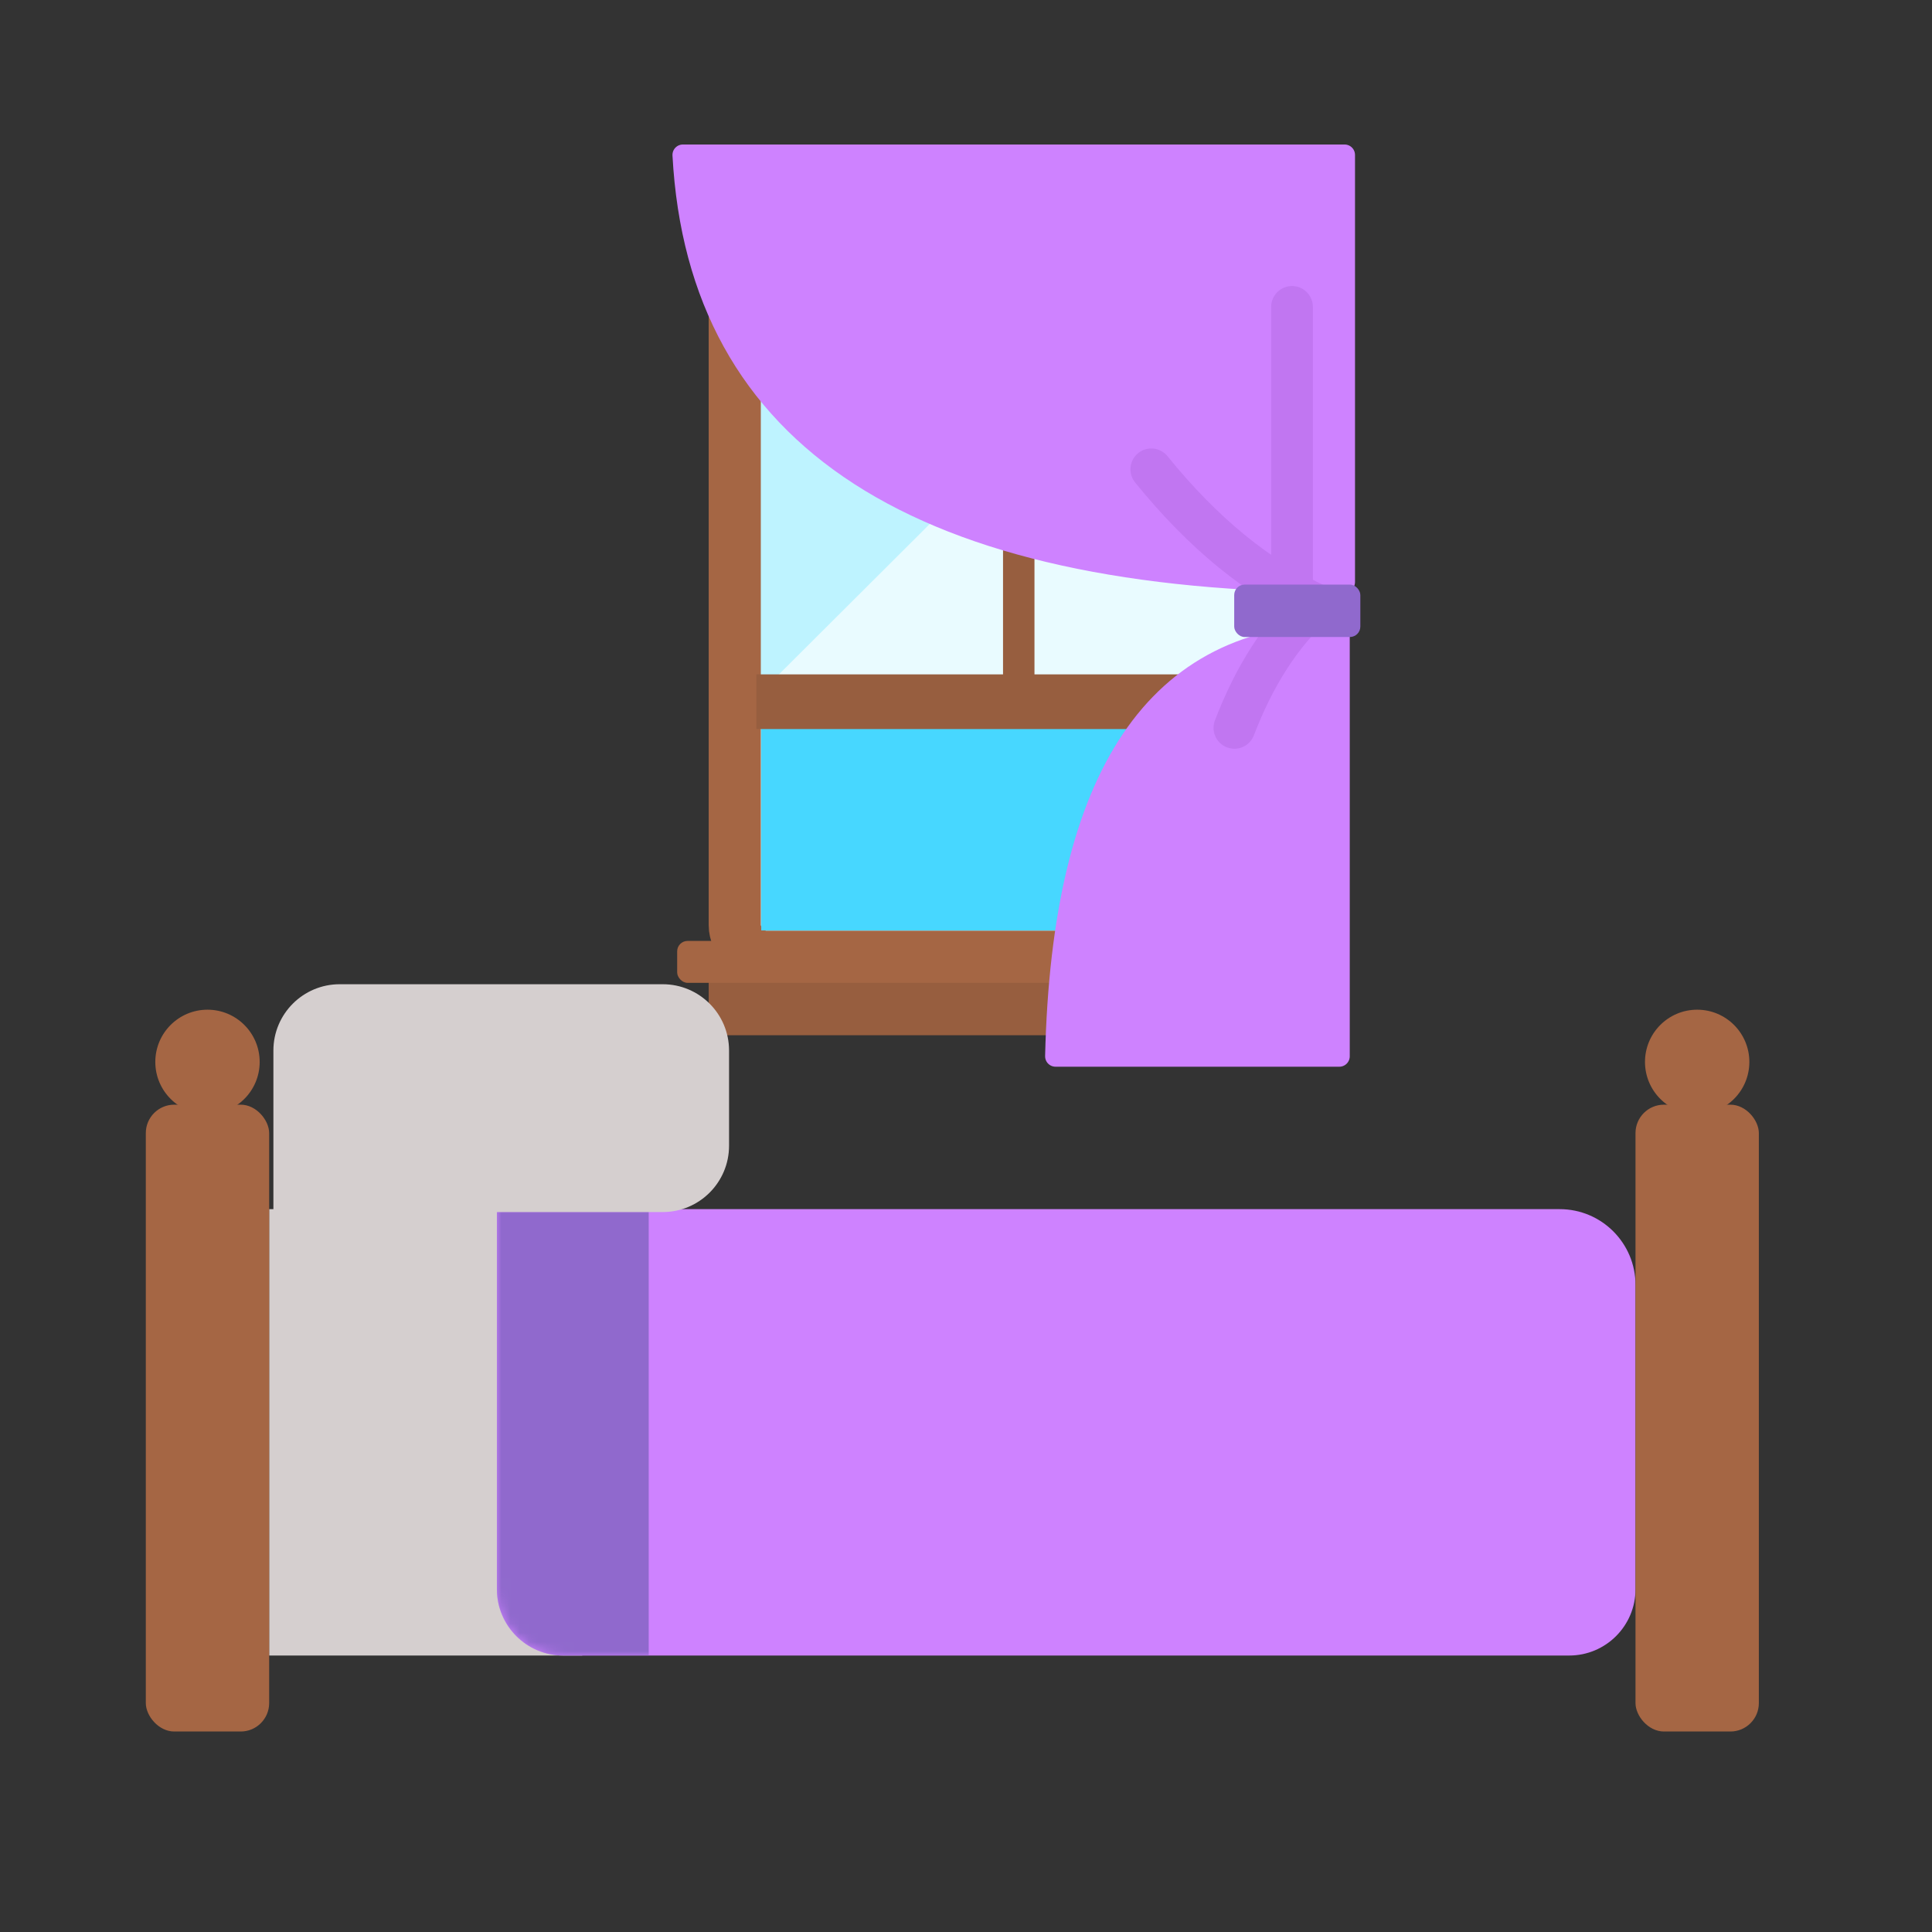 <?xml version="1.0" encoding="UTF-8"?>
<svg width="212px" height="212px" viewBox="0 0 212 212" version="1.1" xmlns="http://www.w3.org/2000/svg" xmlns:xlink="http://www.w3.org/1999/xlink">
    <rect x="0" y="0" width="212" height="212" fill="#333333" stroke="none"/>
    <!-- Generator: Sketch 52.2 (67145) - http://www.bohemiancoding.com/sketch -->
    <title>bedroom</title>
    <desc>Created with Sketch.</desc>
    <defs>
        <path d="M0,0 L116.621,0 C121.216,-9.00646536e-15 124.941,3.725 124.941,8.32 L124.941,41.702 C124.941,45.723 121.682,48.982 117.661,48.982 L7.28,48.982 C3.259,48.982 1.38056395e-15,45.723 8.8817842e-16,41.702 L0,0 Z" id="path-1"></path>
    </defs>
    <g id="bedroom" stroke="none" stroke-width="1" fill="none" fill-rule="evenodd">
        <g id="Group-2" transform="translate(16, 17)">
            <g id="Group" transform="translate(58.306, 0)">
                <rect id="Rectangle-104" stroke="#A56644" stroke-width="5.72" fill="#BEF3FF" x="6.32" y="5.16" width="61.172" height="82.828" rx="3.432"></rect>
                <path d="M4.604,88.548 L63.441,88.548 C64.073,88.548 64.585,89.061 64.585,89.692 L64.585,95.454 C64.585,96.086 64.073,96.598 63.441,96.598 L4.604,96.598 C3.972,96.598 3.46,96.086 3.46,95.454 L3.46,89.692 C3.46,89.061 3.972,88.548 4.604,88.548 Z" id="Rectangle-7" fill="#975E3F"></path>
                <polygon id="Rectangle-5" fill="#47D7FF" points="9.226 62.099 62.278 62.099 62.278 85.098 9.226 85.098"></polygon>
                <rect id="Rectangle-7" fill="#A56644" x="0" y="86.248" width="61.125" height="4.6" rx="1.144"></rect>
                <polygon id="Path-22" fill="#FFFFFF" opacity="0.664" points="46.419 21.848 68.334 21.848 68.334 58.648 9.514 58.648"></polygon>
                <rect id="Rectangle-105" fill="#A56644" x="9.226" y="21.85" width="55.359" height="3.45"></rect>
                <rect id="Rectangle-105" fill="#975E3F" x="8.694" y="57" width="56" height="6"></rect>
                <polygon id="Rectangle-105" fill="#975E3F" transform="translate(37.482, 31.774) rotate(-270) translate(-37.482, -31.774) " points="8.073 30.049 66.892 30.049 66.892 33.499 8.073 33.499"></polygon>
                <path d="M0.628,0 C2.318,31.241 26.521,46.862 73.236,46.862 C73.236,32.27 73.236,16.649 73.236,0 L0.628,0 Z" id="Path-21" stroke="#CE82FF" stroke-width="2.288" fill="#CE82FF" stroke-linecap="round" stroke-linejoin="round"></path>
                <path d="M70.353,49.449 C63.812,46.496 57.704,41.513 52.027,34.499" id="Path-23" stroke="#C176F1" stroke-width="4.576" stroke-linecap="round" stroke-linejoin="round"></path>
                <path d="M67.468,50.024 L67.468,16.675" id="Line" stroke="#C176F1" stroke-width="4.576" stroke-linecap="round" stroke-linejoin="round"></path>
                <path d="M41.519,52.612 C42.244,83.476 52.624,98.909 72.659,98.909 C72.659,84.493 72.659,69.06 72.659,52.612 L41.519,52.612 Z" id="Path-21" stroke="#CE82FF" stroke-width="2.288" fill="#CE82FF" stroke-linecap="round" stroke-linejoin="round" transform="translate(57.089, 75.76) scale(1, -1) translate(-57.089, -75.76) "></path>
                <path d="M71.784,61.188 C67.314,59.17 63.139,55.764 59.26,50.971" id="Path-23" stroke="#C176F1" stroke-width="4.576" stroke-linecap="round" stroke-linejoin="round" transform="translate(65.522, 56.079) scale(1, -1) rotate(18) translate(-65.522, -56.079) "></path>
                <rect id="Rectangle-3" fill="#9069CD" x="61.125" y="47.149" width="13.84" height="5.75" rx="1.144"></rect>
            </g>
            <rect id="Rectangle-103" fill="#D5CFCF" x="13.535" y="115.681" width="34.359" height="48.982"></rect>
            <g id="Rectangle-103-+-Rectangle-4-Mask" transform="translate(38.524, 115.681)">
                <mask id="mask-2" fill="white">
                    <use xlink:href="#path-1"></use>
                </mask>
                <use id="Mask" fill="#CE82FF" xlink:href="#path-1"></use>
                <path d="M0,0 L16.659,0 L16.659,48.982 L7.28,48.982 C3.259,48.982 4.92385531e-16,45.723 0,41.702 L0,0 Z" id="Rectangle-4" fill="#9069CD" mask="url(#mask-2)"></path>
            </g>
            <path d="M21.28,91 L56.72,91 C60.741,91 64,94.259 64,98.28 L64,108.72 C64,112.741 60.741,116 56.72,116 L14,116 L14,98.28 C14,94.259 17.259,91 21.28,91 Z" id="Rectangle-2" fill="#D5CFCF"></path>
            <rect id="Rectangle" fill="#A56644" x="163.465" y="104.217" width="13.535" height="68.783" rx="3.12"></rect>
            <rect id="Rectangle-Copy" fill="#A56644" x="0" y="104.217" width="13.535" height="68.783" rx="3.12"></rect>
            <ellipse id="Oval-16" fill="#A56644" cx="170.232" cy="99.527" rx="5.726" ry="5.732"></ellipse>
            <ellipse id="Oval-16-Copy" fill="#A56644" cx="6.768" cy="99.527" rx="5.726" ry="5.732"></ellipse>
        </g>
    </g>
</svg>
